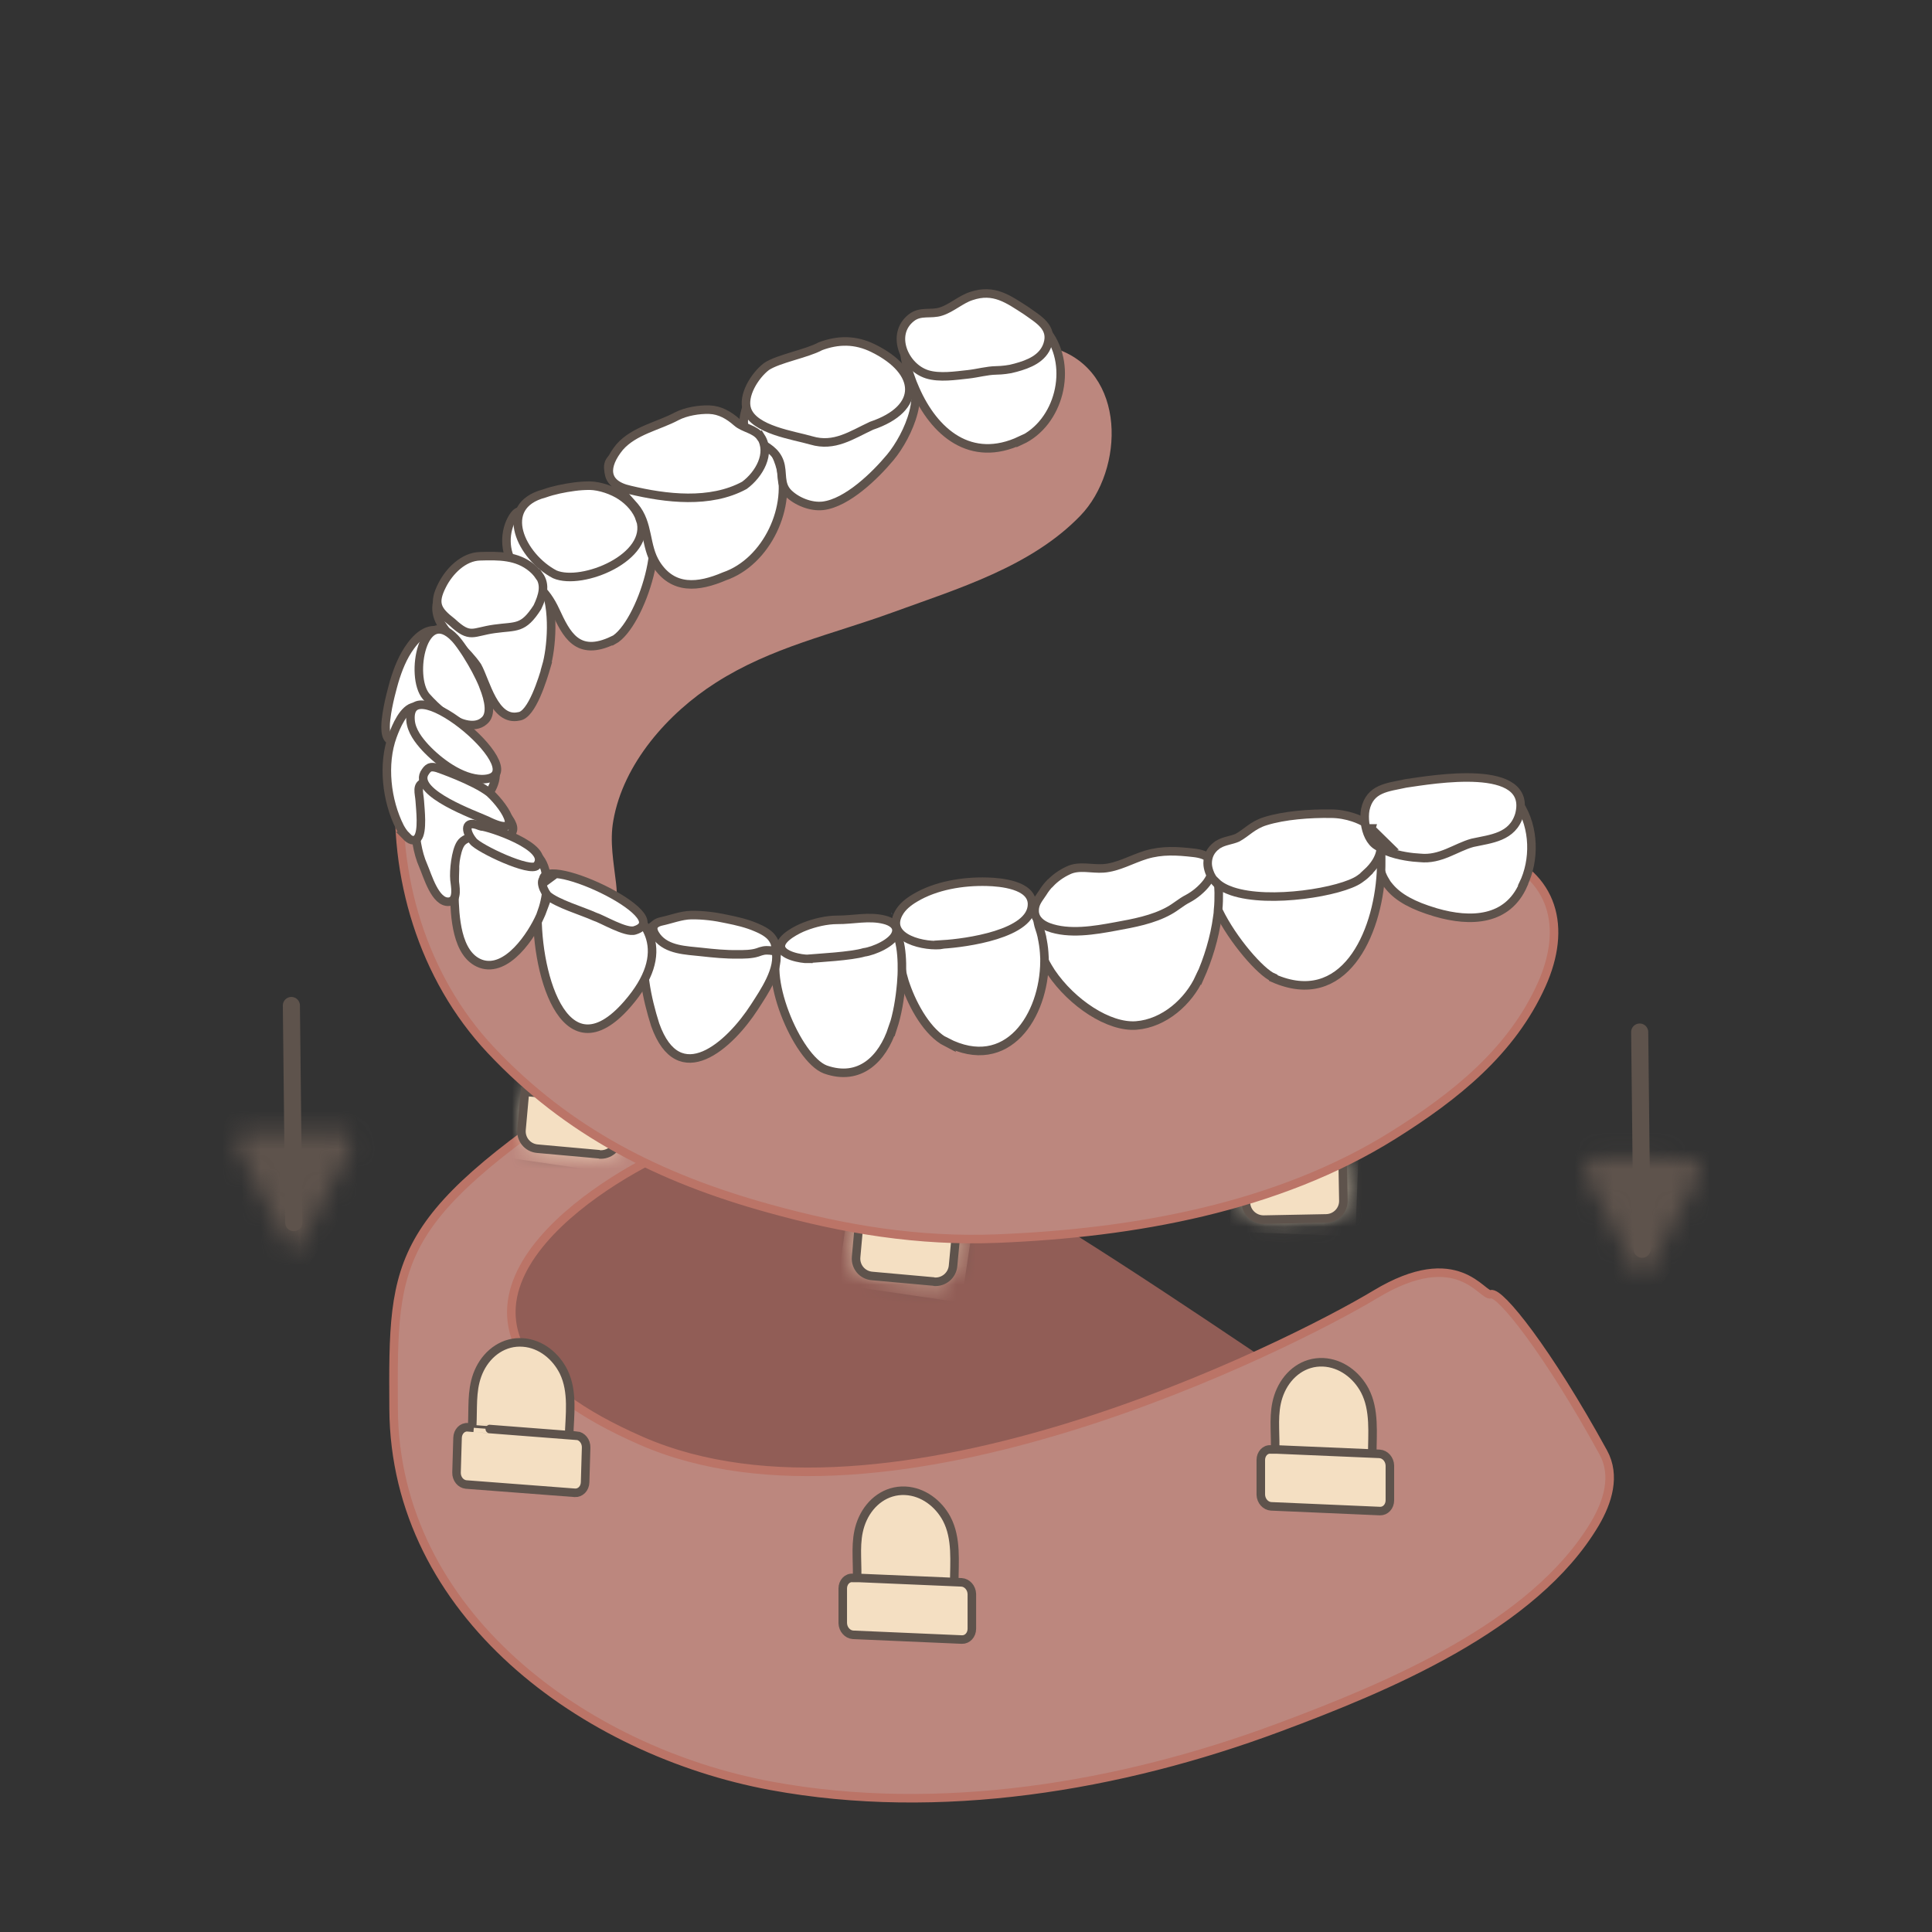 <?xml version="1.0" encoding="UTF-8"?> <svg xmlns="http://www.w3.org/2000/svg" width="100" height="100" viewBox="0 0 100 100" fill="none"><rect x="0" y="0" width="100" height="100" fill="#333333" stroke="none"/><g clip-path="url(#clip0_624_35315)"><path d="M47.046 52.596C47.046 52.596 50.011 52.14 49.745 56.766C49.639 58.571 50.391 60.332 51.834 61.453C52.383 61.883 53.064 62.347 53.905 62.837C58.188 65.361 67.887 71.993 67.887 71.993C67.887 71.993 73.905 78.502 65.542 80.115C57.17 81.735 26.763 88.604 24.719 80.115C22.674 71.625 21.311 57.204 47.046 52.596Z" fill="#915D56"></path><path d="M20.373 72.922C20.435 83.531 30.267 90.645 39.904 92.433C48.621 94.045 57.975 92.477 66.188 89.419C71.736 87.351 79.391 84.206 82.559 78.853C83.214 77.74 83.648 76.382 82.984 75.173C80.073 69.873 77.63 66.841 77.17 66.99C76.71 67.139 75.489 64.406 71.197 66.99C66.913 69.575 45.975 80.176 33.178 74.569C20.382 68.962 28.966 62.443 33.7 60.017C36.391 58.641 39.329 57.739 42.17 56.731C43.161 56.381 44.152 56.021 45.117 55.618C45.833 55.321 46.648 55.075 47.223 54.541C47.364 54.409 47.497 54.252 47.559 54.059C47.736 53.559 47.311 52.99 47.037 52.605C46.789 52.245 46.479 51.921 46.125 51.667C45.072 50.896 43.718 50.73 42.444 50.843C40.063 51.054 37.78 52.079 35.7 53.191C34.4 53.884 33.143 54.655 31.913 55.461C20.302 63.065 20.329 64.879 20.373 72.922Z" fill="#BC877E" stroke="#BB7467" stroke-width="0.442" stroke-miterlimit="10"></path><mask id="mask0_624_35315" style="mask-type:luminance" maskUnits="userSpaceOnUse" x="12" y="58" width="7" height="7"><path d="M12.666 58.571L17.79 58.597C18.117 58.597 18.294 59.202 18.082 59.605L15.498 64.511C15.338 64.809 15.064 64.8 14.914 64.511L12.374 59.578C12.17 59.175 12.347 58.571 12.675 58.571" fill="white"></path></mask><g mask="url(#mask0_624_35315)"><path d="M13.914 54.709L9.046 61.814L15.491 66.142L20.359 59.037L13.914 54.709Z" fill="#5E534C"></path></g><path d="M15.205 63.284L15.082 52.044" stroke="#5E534C" stroke-width="0.885" stroke-miterlimit="10" stroke-linecap="round"></path><mask id="mask1_624_35315" style="mask-type:luminance" maskUnits="userSpaceOnUse" x="82" y="59" width="6" height="8"><path d="M82.454 59.946L87.578 59.972C87.905 59.972 88.082 60.577 87.87 60.98L85.286 65.886C85.126 66.184 84.852 66.175 84.702 65.886L82.162 60.954C81.958 60.551 82.135 59.946 82.463 59.946" fill="white"></path></mask><g mask="url(#mask1_624_35315)"><path d="M83.702 56.083L78.834 63.189L85.278 67.517L90.147 60.411L83.702 56.083Z" fill="#5E534C"></path></g><path d="M84.994 64.66L84.87 53.419" stroke="#5E534C" stroke-width="0.885" stroke-miterlimit="10" stroke-linecap="round"></path><path fill-rule="evenodd" clip-rule="evenodd" d="M48.347 66.333L45.135 66.044C44.63 66 44.267 65.562 44.312 65.063L44.489 63.1L49.515 63.556L49.33 65.518C49.285 66.018 48.843 66.386 48.338 66.342" fill="#F4DFC2"></path><mask id="mask2_624_35315" style="mask-type:luminance" maskUnits="userSpaceOnUse" x="44" y="63" width="6" height="4"><path d="M48.347 66.333L45.135 66.044C44.63 66 44.267 65.562 44.312 65.063L44.489 63.1L49.515 63.556L49.33 65.518C49.285 66.018 48.843 66.386 48.338 66.342" fill="white"></path></mask><g mask="url(#mask2_624_35315)"><path d="M43.795 61.825L43.07 66.661L49.941 67.672L50.667 62.836L43.795 61.825Z" fill="#F4DFC2" stroke="#5E534C" stroke-width="0.442" stroke-miterlimit="10"></path></g><path d="M48.347 66.333L45.135 66.044C44.63 66 44.267 65.562 44.312 65.063L44.489 63.1L49.515 63.556L49.33 65.518C49.285 66.018 48.843 66.386 48.338 66.342" stroke="#5E534C" stroke-width="0.442" stroke-miterlimit="10"></path><path fill-rule="evenodd" clip-rule="evenodd" d="M31.028 59.745L27.816 59.456C27.311 59.412 26.949 58.974 26.993 58.474L27.17 56.512L32.197 56.967L32.011 58.93C31.966 59.429 31.524 59.797 31.02 59.754" fill="#F4DFC2"></path><mask id="mask3_624_35315" style="mask-type:luminance" maskUnits="userSpaceOnUse" x="26" y="56" width="7" height="4"><path d="M31.028 59.745L27.816 59.456C27.311 59.412 26.949 58.974 26.993 58.474L27.17 56.512L32.197 56.967L32.011 58.93C31.966 59.429 31.524 59.797 31.02 59.754" fill="white"></path></mask><g mask="url(#mask3_624_35315)"><path d="M26.473 55.23L25.747 60.066L32.619 61.077L33.344 56.241L26.473 55.23Z" fill="#F4DFC2" stroke="#5E534C" stroke-width="0.442" stroke-miterlimit="10"></path></g><path d="M31.028 59.745L27.816 59.456C27.311 59.412 26.949 58.974 26.993 58.474L27.17 56.512L32.197 56.967L32.011 58.93C31.966 59.429 31.524 59.797 31.02 59.754" stroke="#5E534C" stroke-width="0.442" stroke-miterlimit="10"></path><path fill-rule="evenodd" clip-rule="evenodd" d="M68.648 63.065L65.418 63.127C64.914 63.135 64.498 62.741 64.489 62.242L64.454 60.27L69.498 60.174L69.533 62.145C69.542 62.645 69.144 63.056 68.639 63.065" fill="#F4DFC2"></path><mask id="mask4_624_35315" style="mask-type:luminance" maskUnits="userSpaceOnUse" x="64" y="60" width="6" height="4"><path d="M68.648 63.065L65.418 63.127C64.914 63.135 64.498 62.741 64.489 62.242L64.454 60.27L69.498 60.174L69.533 62.145C69.542 62.645 69.144 63.056 68.639 63.065" fill="white"></path></mask><g mask="url(#mask4_624_35315)"><path d="M63.61 59.076L63.426 63.961L70.368 64.218L70.552 59.332L63.61 59.076Z" fill="#F4DFC2" stroke="#5E534C" stroke-width="0.442" stroke-miterlimit="10"></path></g><path d="M68.648 63.065L65.418 63.127C64.914 63.135 64.498 62.741 64.489 62.242L64.454 60.27L69.498 60.174L69.533 62.145C69.542 62.645 69.144 63.056 68.639 63.065" stroke="#5E534C" stroke-width="0.442" stroke-miterlimit="10"></path><path d="M29.453 74.358C29.488 73.254 29.674 72.037 29.178 71.011C28.78 70.206 28.01 69.557 27.081 69.487C26.099 69.408 25.267 70.004 24.842 70.854C24.417 71.704 24.479 72.588 24.453 73.473C24.453 73.5 24.435 73.973 24.435 73.973L29.453 74.358Z" fill="#F4DFC2" stroke="#5E534C" stroke-width="0.442" stroke-miterlimit="10"></path><path d="M29.843 74.314C29.843 74.314 24.515 73.903 24.524 73.903L24.214 73.876C23.931 73.85 23.692 74.096 23.683 74.42L23.63 76.216C23.621 76.54 23.843 76.811 24.126 76.838L29.754 77.267C30.037 77.284 30.276 77.048 30.285 76.724L30.338 74.928C30.347 74.604 30.126 74.332 29.843 74.306V74.314Z" fill="#F4DFC2" stroke="#5E534C" stroke-width="0.442" stroke-miterlimit="10"></path><path d="M49.392 81.954C49.392 80.85 49.533 79.624 49.002 78.616C48.577 77.819 47.781 77.206 46.852 77.162C45.861 77.118 45.055 77.74 44.657 78.608C44.259 79.475 44.356 80.351 44.365 81.245C44.365 81.271 44.365 81.744 44.365 81.744L49.392 81.963V81.954Z" fill="#F4DFC2" stroke="#5E534C" stroke-width="0.442" stroke-miterlimit="10"></path><path d="M49.781 81.902L44.444 81.674H44.134C43.851 81.648 43.621 81.902 43.621 82.217V84.013C43.63 84.337 43.869 84.6 44.152 84.618L49.789 84.863C50.072 84.872 50.303 84.626 50.303 84.302V82.506C50.294 82.182 50.055 81.919 49.772 81.902H49.781Z" fill="#F4DFC2" stroke="#5E534C" stroke-width="0.442" stroke-miterlimit="10"></path><path d="M71.028 75.305C71.028 74.201 71.17 72.974 70.639 71.967C70.214 71.169 69.418 70.556 68.488 70.512C67.497 70.469 66.692 71.091 66.294 71.958C65.895 72.825 65.993 73.701 66.002 74.595C66.002 74.621 66.002 75.094 66.002 75.094L71.028 75.314V75.305Z" fill="#F4DFC2" stroke="#5E534C" stroke-width="0.442" stroke-miterlimit="10"></path><path d="M71.418 75.252L66.082 75.024H65.772C65.489 74.998 65.259 75.252 65.259 75.567V77.364C65.268 77.688 65.507 77.951 65.79 77.968L71.427 78.213C71.71 78.222 71.94 77.977 71.94 77.653V75.857C71.931 75.532 71.692 75.27 71.409 75.252H71.418Z" fill="#F4DFC2" stroke="#5E534C" stroke-width="0.442" stroke-miterlimit="10"></path><path d="M19.984 37.202C19.913 37.825 19.966 38.35 20.338 38.333C20.754 38.306 20.993 37.071 21.276 36.817C21.701 36.44 22.179 36.651 22.621 36.817C23.32 37.071 24.736 37.649 24.63 36.361C24.568 35.555 24.311 34.618 23.949 33.9C23.249 32.515 22.232 32.095 21.258 33.435C20.851 33.987 20.595 34.635 20.4 35.292C20.356 35.459 20.072 36.414 19.984 37.22V37.202Z" fill="white" stroke="#5E534C" stroke-width="0.442" stroke-miterlimit="10"></path><path d="M20.727 40.277C20.32 45.333 21.878 50.598 25.4 54.348C29.4 58.606 34.17 60.989 39.763 62.539C43.692 63.635 47.542 64.274 51.648 64.108C58.648 63.827 66.117 62.513 72.117 58.755C75.321 56.748 78.241 54.427 79.799 50.957C81.109 48.031 80.471 45.315 77.25 44.132C73.613 42.801 69.33 44.089 65.728 44.965C61.507 45.99 57.471 47.593 53.285 48.706C47.117 50.353 39.621 49.923 33.312 48.863C30.099 48.329 28.427 47.751 25.586 46.147C22.595 44.456 22.055 43.151 20.878 40.19L20.718 40.277H20.727Z" fill="#BC877E" stroke="#BB7467" stroke-width="0.442" stroke-miterlimit="10"></path><path d="M54.551 18.015C58.356 19.181 58.197 24.332 55.922 26.689C53.374 29.335 49.56 30.474 46.197 31.7C43.046 32.848 39.922 33.496 37.037 35.345C34.577 36.913 32.258 39.524 31.745 42.477C31.55 43.563 31.763 44.632 31.887 45.718C32.037 47.006 31.79 48.741 32.382 49.888C28.303 48.846 23.453 46.515 22.391 42.056C21.196 37.01 25.559 32.524 29.223 29.738C31.878 27.723 52.374 14.888 54.799 18.191L54.551 18.024V18.015Z" fill="#BC877E"></path><path d="M78.843 45.797C78.029 47.654 76.144 47.76 74.312 47.225C73.126 46.875 72.391 46.463 71.931 45.92C71.843 45.823 71.772 45.727 71.71 45.613C71.613 45.464 71.542 45.306 71.48 45.131C71.329 44.728 71.25 44.273 71.223 43.738C71.223 43.642 71.214 43.537 71.206 43.432L71.285 43.388L71.365 43.344C71.542 43.344 71.719 43.344 71.896 43.344C74.144 43.309 76.666 42.775 78.445 41.346C78.515 41.443 78.586 41.539 78.648 41.636C79.418 42.827 79.462 44.518 78.834 45.788L78.843 45.797Z" fill="white" stroke="#5E534C" stroke-width="0.442" stroke-miterlimit="10"></path><path d="M65.904 50.598C65.258 50.327 63.807 48.662 63.081 47.164C63.072 47.138 63.064 47.12 63.046 47.094C62.993 46.98 62.949 46.875 62.904 46.77C62.701 46.27 62.603 45.806 62.666 45.447C62.692 45.263 62.763 45.105 62.887 44.974C62.913 44.947 62.94 44.912 62.975 44.895L62.887 44.737C62.958 44.702 63.037 44.667 63.117 44.649C63.214 44.614 63.32 44.579 63.426 44.553C64.373 44.299 65.453 44.395 66.542 44.492C67.949 44.509 69.108 43.913 70.294 43.607C70.559 43.537 70.825 43.484 71.09 43.458C71.135 43.458 71.17 43.449 71.214 43.449C71.25 43.449 71.276 43.449 71.312 43.449C71.347 43.449 71.382 43.449 71.418 43.449C71.444 43.659 71.471 43.878 71.48 44.106C71.489 44.229 71.489 44.36 71.489 44.492C71.489 44.711 71.489 44.93 71.48 45.157C71.303 48.382 69.55 52.236 65.904 50.624V50.598Z" fill="white" stroke="#5E534C" stroke-width="0.442" stroke-miterlimit="10"></path><path d="M62.091 50.589C61.524 51.833 60.268 52.964 58.816 53.078C57.392 53.191 55.48 51.912 54.409 50.327C54.294 50.151 54.188 49.967 54.091 49.792C54.091 49.783 54.082 49.775 54.082 49.766C53.675 48.986 53.489 48.171 53.684 47.435C53.71 47.33 53.745 47.225 53.79 47.129L53.843 47.216L53.878 47.278C53.878 47.278 53.914 47.278 53.984 47.251C54.038 47.243 54.117 47.225 54.206 47.199C54.569 47.12 55.153 46.989 55.4 46.962C56.666 46.717 58.126 46.647 59.33 46.13C60.144 45.779 61.232 44.229 62.17 44.343C62.215 44.343 62.259 44.36 62.303 44.369C62.365 44.386 62.427 44.413 62.471 44.448C62.666 44.562 62.79 44.754 62.887 44.973C63.047 45.368 63.073 45.858 63.082 46.2C63.082 46.489 63.082 46.787 63.047 47.094C63.047 47.216 63.029 47.339 63.011 47.453C62.87 48.539 62.524 49.652 62.1 50.598L62.091 50.589Z" fill="white" stroke="#5E534C" stroke-width="0.442" stroke-miterlimit="10"></path><path d="M48.993 53.954C48.019 53.454 47.267 52.096 46.886 51.01C46.833 50.87 46.798 50.747 46.763 50.616C46.736 50.537 46.709 50.414 46.674 50.256C46.577 49.818 46.479 49.161 46.515 48.627C46.532 48.382 46.577 48.154 46.674 47.987C46.709 47.917 46.754 47.865 46.807 47.812C46.913 47.724 47.055 47.672 47.232 47.689C48.63 47.812 50.046 47.462 51.364 47.05C51.745 46.927 52.772 46.34 53.134 46.428C53.161 46.428 53.187 46.445 53.205 46.454C53.24 46.472 53.267 46.489 53.302 46.515C53.497 46.699 53.594 47.085 53.665 47.444C53.709 47.672 53.745 47.891 53.798 48.031C53.851 48.18 53.895 48.338 53.931 48.495V48.513C53.984 48.767 54.028 49.03 54.046 49.301C54.055 49.398 54.055 49.494 54.063 49.599C54.063 49.599 54.063 49.608 54.063 49.617C54.063 49.669 54.063 49.713 54.063 49.766C54.046 52.543 52.161 55.575 48.984 53.936L48.993 53.954Z" fill="white" stroke="#5E534C" stroke-width="0.442" stroke-miterlimit="10"></path><path d="M46.197 53.227C45.675 54.812 44.498 55.986 42.719 55.356C41.241 54.795 39.365 50.292 40.435 48.881C40.48 48.82 40.533 48.758 40.604 48.706L40.568 48.828C41.542 48.11 43.17 48.023 44.338 47.952C44.772 47.926 45.763 47.751 46.135 47.979C46.197 48.014 46.258 48.075 46.303 48.136C46.356 48.206 46.4 48.285 46.435 48.373C46.471 48.452 46.498 48.539 46.524 48.627C46.666 49.126 46.692 49.775 46.683 50.248C46.683 50.397 46.675 50.537 46.666 50.642C46.666 50.73 46.648 50.826 46.648 50.914C46.577 51.702 46.453 52.482 46.205 53.235L46.197 53.227Z" fill="white" stroke="#5E534C" stroke-width="0.442" stroke-miterlimit="10"></path><path d="M39.055 52.114C37.763 54.12 35.135 56.477 33.913 53.042C33.692 52.35 33.497 51.588 33.391 50.826C33.294 50.16 33.258 49.494 33.32 48.872C33.365 48.487 33.489 48.224 33.666 48.04C33.719 47.987 33.772 47.935 33.834 47.9C34.303 47.602 35.011 47.698 35.674 47.882C36.966 48.25 38.772 47.611 39.825 48.653C39.975 48.802 40.081 48.977 40.135 49.161C40.418 50.116 39.515 51.395 39.055 52.114Z" fill="white" stroke="#5E534C" stroke-width="0.442" stroke-miterlimit="10"></path><path d="M32.471 51.974C29.135 55.802 27.639 50.081 27.834 46.805C27.86 46.323 27.922 45.894 28.028 45.56L29.32 45.674C31.373 46.121 33.223 47.085 33.657 48.557C33.931 49.494 33.639 50.633 32.471 51.974Z" fill="white" stroke="#5E534C" stroke-width="0.442" stroke-miterlimit="10"></path><path d="M28.073 47.138C28.037 47.234 28.011 47.313 27.966 47.4C27.533 48.39 26.241 50.37 24.878 49.88C23.612 49.407 23.542 47.383 23.515 46.288C23.515 45.85 23.542 45.403 23.55 44.974C23.55 44.737 23.55 44.501 23.524 44.273C23.444 43.545 23.807 42.687 24.727 42.731C25.303 42.757 25.949 43.02 26.444 43.291C26.922 43.545 27.595 43.984 27.922 44.413C28.471 45.123 28.347 46.314 28.055 47.155L28.073 47.138Z" fill="white" stroke="#5E534C" stroke-width="0.442" stroke-miterlimit="10"></path><path d="M25.409 43.265C25.789 43.283 26.444 43.458 26.55 42.959C26.612 42.634 26.187 42.135 25.957 41.951C25.294 41.408 24.435 41.075 23.709 40.619C23.099 40.234 22.116 39.559 21.639 40.444C21.32 41.04 21.373 41.863 21.435 42.512C21.515 43.309 21.585 44.089 21.913 44.825C22.125 45.306 22.524 46.743 23.24 46.673C23.736 46.621 23.55 45.823 23.524 45.534C23.479 45.079 23.586 44.054 23.842 43.668C24.125 43.23 24.948 43.256 25.409 43.274V43.265Z" fill="white" stroke="#5E534C" stroke-width="0.442" stroke-miterlimit="10"></path><path d="M21.011 43.274C21.205 43.475 21.435 43.589 21.612 43.379C21.896 43.037 21.754 41.89 21.727 41.452C21.701 41.048 21.524 40.611 21.975 40.497C22.356 40.4 22.984 40.672 23.32 40.83C23.843 41.066 24.834 41.723 25.276 41.11C26.382 39.559 24.807 38.481 23.683 37.667C23.161 37.29 22.134 36.484 21.462 36.58C20.887 36.659 20.497 37.614 20.32 38.096C19.789 39.542 20.002 41.443 20.701 42.818C20.772 42.95 20.887 43.134 21.028 43.274H21.011Z" fill="white" stroke="#5E534C" stroke-width="0.442" stroke-miterlimit="10"></path><path d="M28.284 34.486C28.107 35.091 27.532 37.018 26.851 37.08C25.576 37.36 25.143 35.266 24.709 34.486C24.435 34.083 24.09 33.733 23.744 33.383C23.541 33.172 23.328 32.953 23.143 32.717C23.036 32.594 22.948 32.463 22.859 32.331C22.674 32.042 22.558 31.674 22.603 31.324C22.62 31.183 22.665 31.043 22.753 30.921C23.045 30.483 23.558 30.675 24.027 30.518C24.886 30.237 26.302 29.186 27.258 29.466C27.656 29.58 27.948 29.887 28.143 30.299C28.727 31.49 28.541 33.584 28.275 34.486H28.284Z" fill="white" stroke="#5E534C" stroke-width="0.442" stroke-miterlimit="10"></path><path d="M31.736 33.137C29.878 34.031 29.311 32.822 28.745 31.604C28.48 31.035 28.205 30.675 27.869 30.36C27.595 30.097 27.267 29.861 26.878 29.537C26.772 29.449 26.674 29.344 26.595 29.239C26.099 28.564 26.09 27.495 26.55 26.759C26.772 26.426 26.913 26.426 27.126 26.514C27.205 26.558 27.303 26.602 27.427 26.654C28.002 26.882 28.356 27.092 29.037 27.101C30.214 26.952 31.674 25.822 32.904 26.242C32.975 26.26 33.046 26.295 33.117 26.33C34.834 27.224 33.17 32.375 31.745 33.146L31.736 33.137Z" fill="white" stroke="#5E534C" stroke-width="0.442" stroke-miterlimit="10"></path><path d="M37.488 29.834C36.152 30.404 34.833 30.553 33.966 29.195C33.364 28.248 33.603 27.11 32.842 26.216C32.435 25.734 31.745 25.068 31.541 24.49C31.364 23.973 31.559 23.535 32.656 23.333C34.355 23.018 35.993 22.957 37.639 22.448C38.303 22.247 38.851 22.291 39.294 22.536C39.303 22.536 39.32 22.545 39.329 22.554C39.347 22.562 39.373 22.58 39.391 22.589C39.816 22.869 40.134 23.36 40.347 24.017C41.037 26.198 39.692 29.081 37.488 29.834Z" fill="white" stroke="#5E534C" stroke-width="0.442" stroke-miterlimit="10"></path><path d="M46.064 23.693C45.312 24.595 43.852 26.032 42.595 26.181C41.976 26.251 41.25 25.962 40.808 25.532C40.321 25.051 40.551 24.472 40.347 23.903C40.153 23.368 39.693 23.114 39.224 22.86C39.135 22.808 39.047 22.755 38.976 22.703C38.905 22.65 38.843 22.597 38.781 22.536C38.702 22.457 38.631 22.361 38.586 22.265C38.436 21.94 38.48 21.555 38.648 21.064C38.648 21.064 38.666 21.012 38.675 20.994C38.825 20.81 39.02 20.644 39.241 20.486C40.861 19.338 44.188 18.751 45.675 18.839C46.153 18.874 46.507 18.988 46.772 19.172C48.109 20.074 47.029 22.536 46.073 23.684L46.064 23.693Z" fill="white" stroke="#5E534C" stroke-width="0.442" stroke-miterlimit="10"></path><path d="M52.834 22.79C50.241 24.017 48.347 22.37 47.374 20.144C47.329 20.039 47.285 19.934 47.241 19.829C47.223 19.776 47.206 19.733 47.188 19.689C47.135 19.54 47.082 19.391 47.029 19.242C46.807 18.541 46.754 18.077 46.887 17.77C47.073 17.35 47.595 17.192 48.524 17.052C49.595 16.885 50.763 16.447 51.852 16.614C52.418 16.701 53.418 16.657 53.984 17.017C54.082 17.078 54.17 17.157 54.241 17.244C55.551 19.014 54.825 21.897 52.834 22.808V22.79Z" fill="white" stroke="#5E534C" stroke-width="0.442" stroke-miterlimit="10"></path><path d="M24.895 35.31C24.701 34.995 24.532 34.749 24.471 34.618L23.966 33.584L23.648 32.936C23.789 33.233 23.975 33.549 24.161 33.882C24.17 33.891 24.187 33.908 24.187 33.926C24.444 34.364 24.692 34.828 24.895 35.301V35.31Z" fill="#91B2E0"></path><path d="M25.055 37.316C24.79 37.544 24.445 37.579 24.082 37.483C23.825 37.334 23.577 37.176 23.329 37.106C23.285 37.097 23.241 37.08 23.197 37.071C23.046 36.975 22.905 36.87 22.772 36.756C23.94 37.203 25.338 37.676 25.215 36.353C25.161 36.011 25.046 35.66 24.896 35.319C24.931 35.38 24.976 35.45 25.02 35.512C25.329 36.283 25.453 37.01 25.055 37.316Z" fill="#91B2E0"></path><path d="M46.144 47.216C46.144 47.216 46.161 47.287 46.17 47.331H46.161L46.144 47.225V47.216Z" fill="#91B2E0"></path><path d="M42.002 22.799C41.073 22.527 39.029 22.256 38.666 21.204C38.418 20.486 39.056 19.444 39.675 18.97C40.294 18.559 41.764 18.305 42.471 17.919C43.365 17.586 44.268 17.56 45.215 18.033C47.64 19.233 47.764 21.143 45.109 22.037C44.073 22.519 43.188 23.149 42.002 22.799Z" fill="white" stroke="#5E534C" stroke-width="0.442" stroke-miterlimit="10"></path><path d="M39.373 22.624C39.072 22.195 38.497 22.177 38.134 21.853C37.727 21.494 37.267 21.222 36.709 21.204C36.187 21.187 35.497 21.301 35.028 21.546C34.081 22.054 32.824 22.282 32.072 23.141C31.293 24.096 31.205 25.051 32.603 25.357C34.462 25.804 36.762 26.084 38.532 25.121C39.293 24.56 39.922 23.465 39.382 22.615L39.373 22.624Z" fill="white" stroke="#5E534C" stroke-width="0.442" stroke-miterlimit="10"></path><path d="M33.134 26.89C32.975 26.382 32.577 25.953 32.143 25.664C31.709 25.375 31.054 25.147 30.523 25.138C30.258 25.138 29.992 25.156 29.727 25.191C29.205 25.261 28.674 25.366 28.178 25.541C25.7 26.19 26.992 28.835 28.718 29.729C30.125 30.334 33.754 28.844 33.143 26.89H33.134Z" fill="white" stroke="#5E534C" stroke-width="0.442" stroke-miterlimit="10"></path><path d="M27.895 29.791C27.798 29.65 27.674 29.519 27.541 29.405C26.754 28.748 25.807 28.765 24.851 28.792C23.984 28.809 23.249 29.571 22.886 30.29C22.409 31.227 22.603 31.587 23.409 32.209C24.347 33.076 24.453 32.708 25.594 32.55C26.736 32.392 27.072 32.585 27.816 31.429C28.099 30.824 28.258 30.281 27.904 29.782L27.895 29.791Z" fill="white" stroke="#5E534C" stroke-width="0.442" stroke-miterlimit="10"></path><path d="M25.02 35.503C24.798 34.959 24.489 34.399 24.197 33.934C24.197 33.917 24.179 33.899 24.17 33.891C24.099 33.785 24.037 33.68 23.967 33.584C23.807 33.347 23.657 33.155 23.551 33.041C21.896 31.28 21.179 35.003 22.055 36.046C22.055 36.046 22.391 36.431 22.772 36.755C22.905 36.869 23.046 36.974 23.197 37.071C23.489 37.264 23.79 37.413 24.082 37.483C24.444 37.57 24.798 37.544 25.055 37.316C25.453 37.001 25.329 36.282 25.02 35.511V35.503Z" fill="white" stroke="#5E534C" stroke-width="0.442" stroke-miterlimit="10"></path><path d="M24.949 40.33C28.002 40.295 21.002 34.355 21.25 37.29C21.294 37.833 21.666 38.315 22.02 38.701C22.71 39.437 23.878 40.321 24.949 40.33Z" fill="white" stroke="#5E534C" stroke-width="0.442" stroke-miterlimit="10"></path><path d="M22.639 39.752C22.276 39.647 22.152 39.708 21.957 40.041C21.453 41.075 24.595 42.188 25.205 42.468C27.108 43.414 26.267 41.89 25.338 41.031C24.533 40.4 22.639 39.752 22.639 39.752Z" fill="white" stroke="#5E534C" stroke-width="0.442" stroke-miterlimit="10"></path><path d="M24.825 42.748C24.028 42.415 24.055 43.011 24.489 43.537C24.772 43.913 27.471 45.193 27.79 44.798C28.568 43.843 25.214 42.766 24.913 42.774L24.825 42.748Z" fill="white" stroke="#5E534C" stroke-width="0.442" stroke-miterlimit="10"></path><path d="M28.507 45.403C27.843 45.306 28.047 45.955 28.33 46.332C28.799 46.761 30.17 47.164 30.781 47.444C31.144 47.549 32.409 48.312 32.861 48.154C35.153 47.444 27.648 43.975 28.135 45.692L28.515 45.412L28.507 45.403Z" fill="white" stroke="#5E534C" stroke-width="0.442" stroke-miterlimit="10"></path><path d="M40.126 48.89C40.09 48.715 39.958 48.531 39.869 48.443C39.675 48.25 39.418 48.119 39.17 48.014C38.675 47.795 38.135 47.672 37.613 47.567C37.011 47.435 36.391 47.356 35.772 47.365C35.259 47.374 34.736 47.584 34.241 47.689C33.736 47.803 33.701 48.101 34.002 48.495C34.533 49.179 35.515 49.188 36.303 49.275C36.931 49.345 37.559 49.407 38.188 49.398C38.506 49.398 38.887 49.398 39.197 49.301C39.462 49.205 39.577 49.17 39.869 49.196C40.002 49.214 40.046 49.258 40.126 49.117C40.161 49.056 40.161 48.977 40.135 48.898L40.126 48.89Z" fill="white" stroke="#5E534C" stroke-width="0.442" stroke-miterlimit="10"></path><path d="M41.842 49.626C42.356 49.582 44.063 49.494 44.727 49.293C45.214 49.231 46.249 48.793 46.382 48.276C46.488 47.891 46.099 47.689 45.789 47.611C44.984 47.4 44.143 47.619 43.338 47.611C42.78 47.611 42.161 47.76 41.648 47.961C41.302 48.092 40.417 48.531 40.417 48.969C40.417 49.459 41.488 49.643 41.842 49.634V49.626Z" fill="white" stroke="#5E534C" stroke-width="0.442" stroke-miterlimit="10"></path><path d="M48.817 48.881C49.932 48.811 53.436 48.364 53.418 46.787C53.401 45.797 51.79 45.657 51.091 45.639C49.843 45.604 48.436 45.832 47.356 46.48C47.029 46.673 46.702 46.927 46.516 47.269C45.79 48.583 47.932 49.047 48.825 48.89L48.817 48.881Z" fill="white" stroke="#5E534C" stroke-width="0.442" stroke-miterlimit="10"></path><path d="M54.339 45.727C54.206 45.867 54.082 46.025 53.976 46.2C53.773 46.516 53.533 46.752 53.551 47.173C53.569 47.602 53.923 47.856 54.268 47.987C55.33 48.382 56.657 48.154 57.746 47.952C58.657 47.786 59.684 47.602 60.525 47.129C60.861 46.945 61.135 46.691 61.48 46.516C61.843 46.323 62.215 46.016 62.472 45.675C62.675 45.394 62.958 44.833 62.702 44.535C62.48 44.264 62.1 44.176 61.781 44.141C60.932 44.045 60.153 43.992 59.312 44.246C58.587 44.465 57.87 44.895 57.109 44.947C56.516 44.991 55.852 44.781 55.295 45.052C54.932 45.219 54.613 45.447 54.348 45.727H54.339Z" fill="white" stroke="#5E534C" stroke-width="0.442" stroke-miterlimit="10"></path><path d="M70.746 45.201C70.64 45.306 70.507 45.412 70.365 45.508C69.445 46.156 65.719 46.787 63.772 46.13C63.436 46.016 63.153 45.867 62.949 45.666V45.701C62.79 45.534 62.666 45.342 62.595 45.131C62.542 44.982 62.507 44.833 62.507 44.684C62.507 44.334 62.648 44.001 62.985 43.756C63.011 43.73 63.047 43.712 63.082 43.694C63.374 43.519 63.746 43.493 64.047 43.361C64.516 43.108 64.834 42.705 65.498 42.503C66.48 42.196 67.808 42.1 68.887 42.117C69.303 42.117 69.702 42.196 70.047 42.31C70.525 42.468 70.914 42.705 71.162 43.011C71.41 43.309 71.525 43.659 71.454 44.045C71.392 44.404 71.171 44.798 70.737 45.193L70.746 45.201Z" fill="white" stroke="#5E534C" stroke-width="0.442" stroke-miterlimit="10"></path><path d="M70.976 42.88C70.622 44.054 72.719 44.369 73.498 44.404C74.56 44.518 75.348 43.861 76.215 43.624C77.171 43.414 78.286 43.344 78.64 42.17C79.357 39.428 74.118 40.356 72.764 40.549C71.808 40.759 70.905 40.794 70.666 41.907C70.516 42.748 70.896 44.132 71.967 43.861L70.967 42.88H70.976Z" fill="white" stroke="#5E534C" stroke-width="0.442" stroke-miterlimit="10"></path><path d="M52.046 19.137C51.887 19.154 51.728 19.172 51.559 19.172C51.082 19.181 50.595 19.321 50.126 19.373C49.462 19.444 48.63 19.575 47.984 19.373C46.807 18.997 46.073 17.306 47.17 16.447C47.648 16.07 48.188 16.298 48.71 16.123C49.241 15.957 49.745 15.492 50.267 15.326C51.444 14.923 52.188 15.483 53.126 16.088C53.745 16.535 54.515 16.938 54.223 17.831C53.984 18.559 53.25 18.848 52.568 19.032C52.391 19.084 52.214 19.119 52.046 19.137Z" fill="white" stroke="#5E534C" stroke-width="0.442" stroke-miterlimit="10"></path></g><defs><clipPath id="clip0_624_35315"><rect width="100" height="99" fill="white" transform="translate(0 0.94)"></rect></clipPath></defs></svg> 